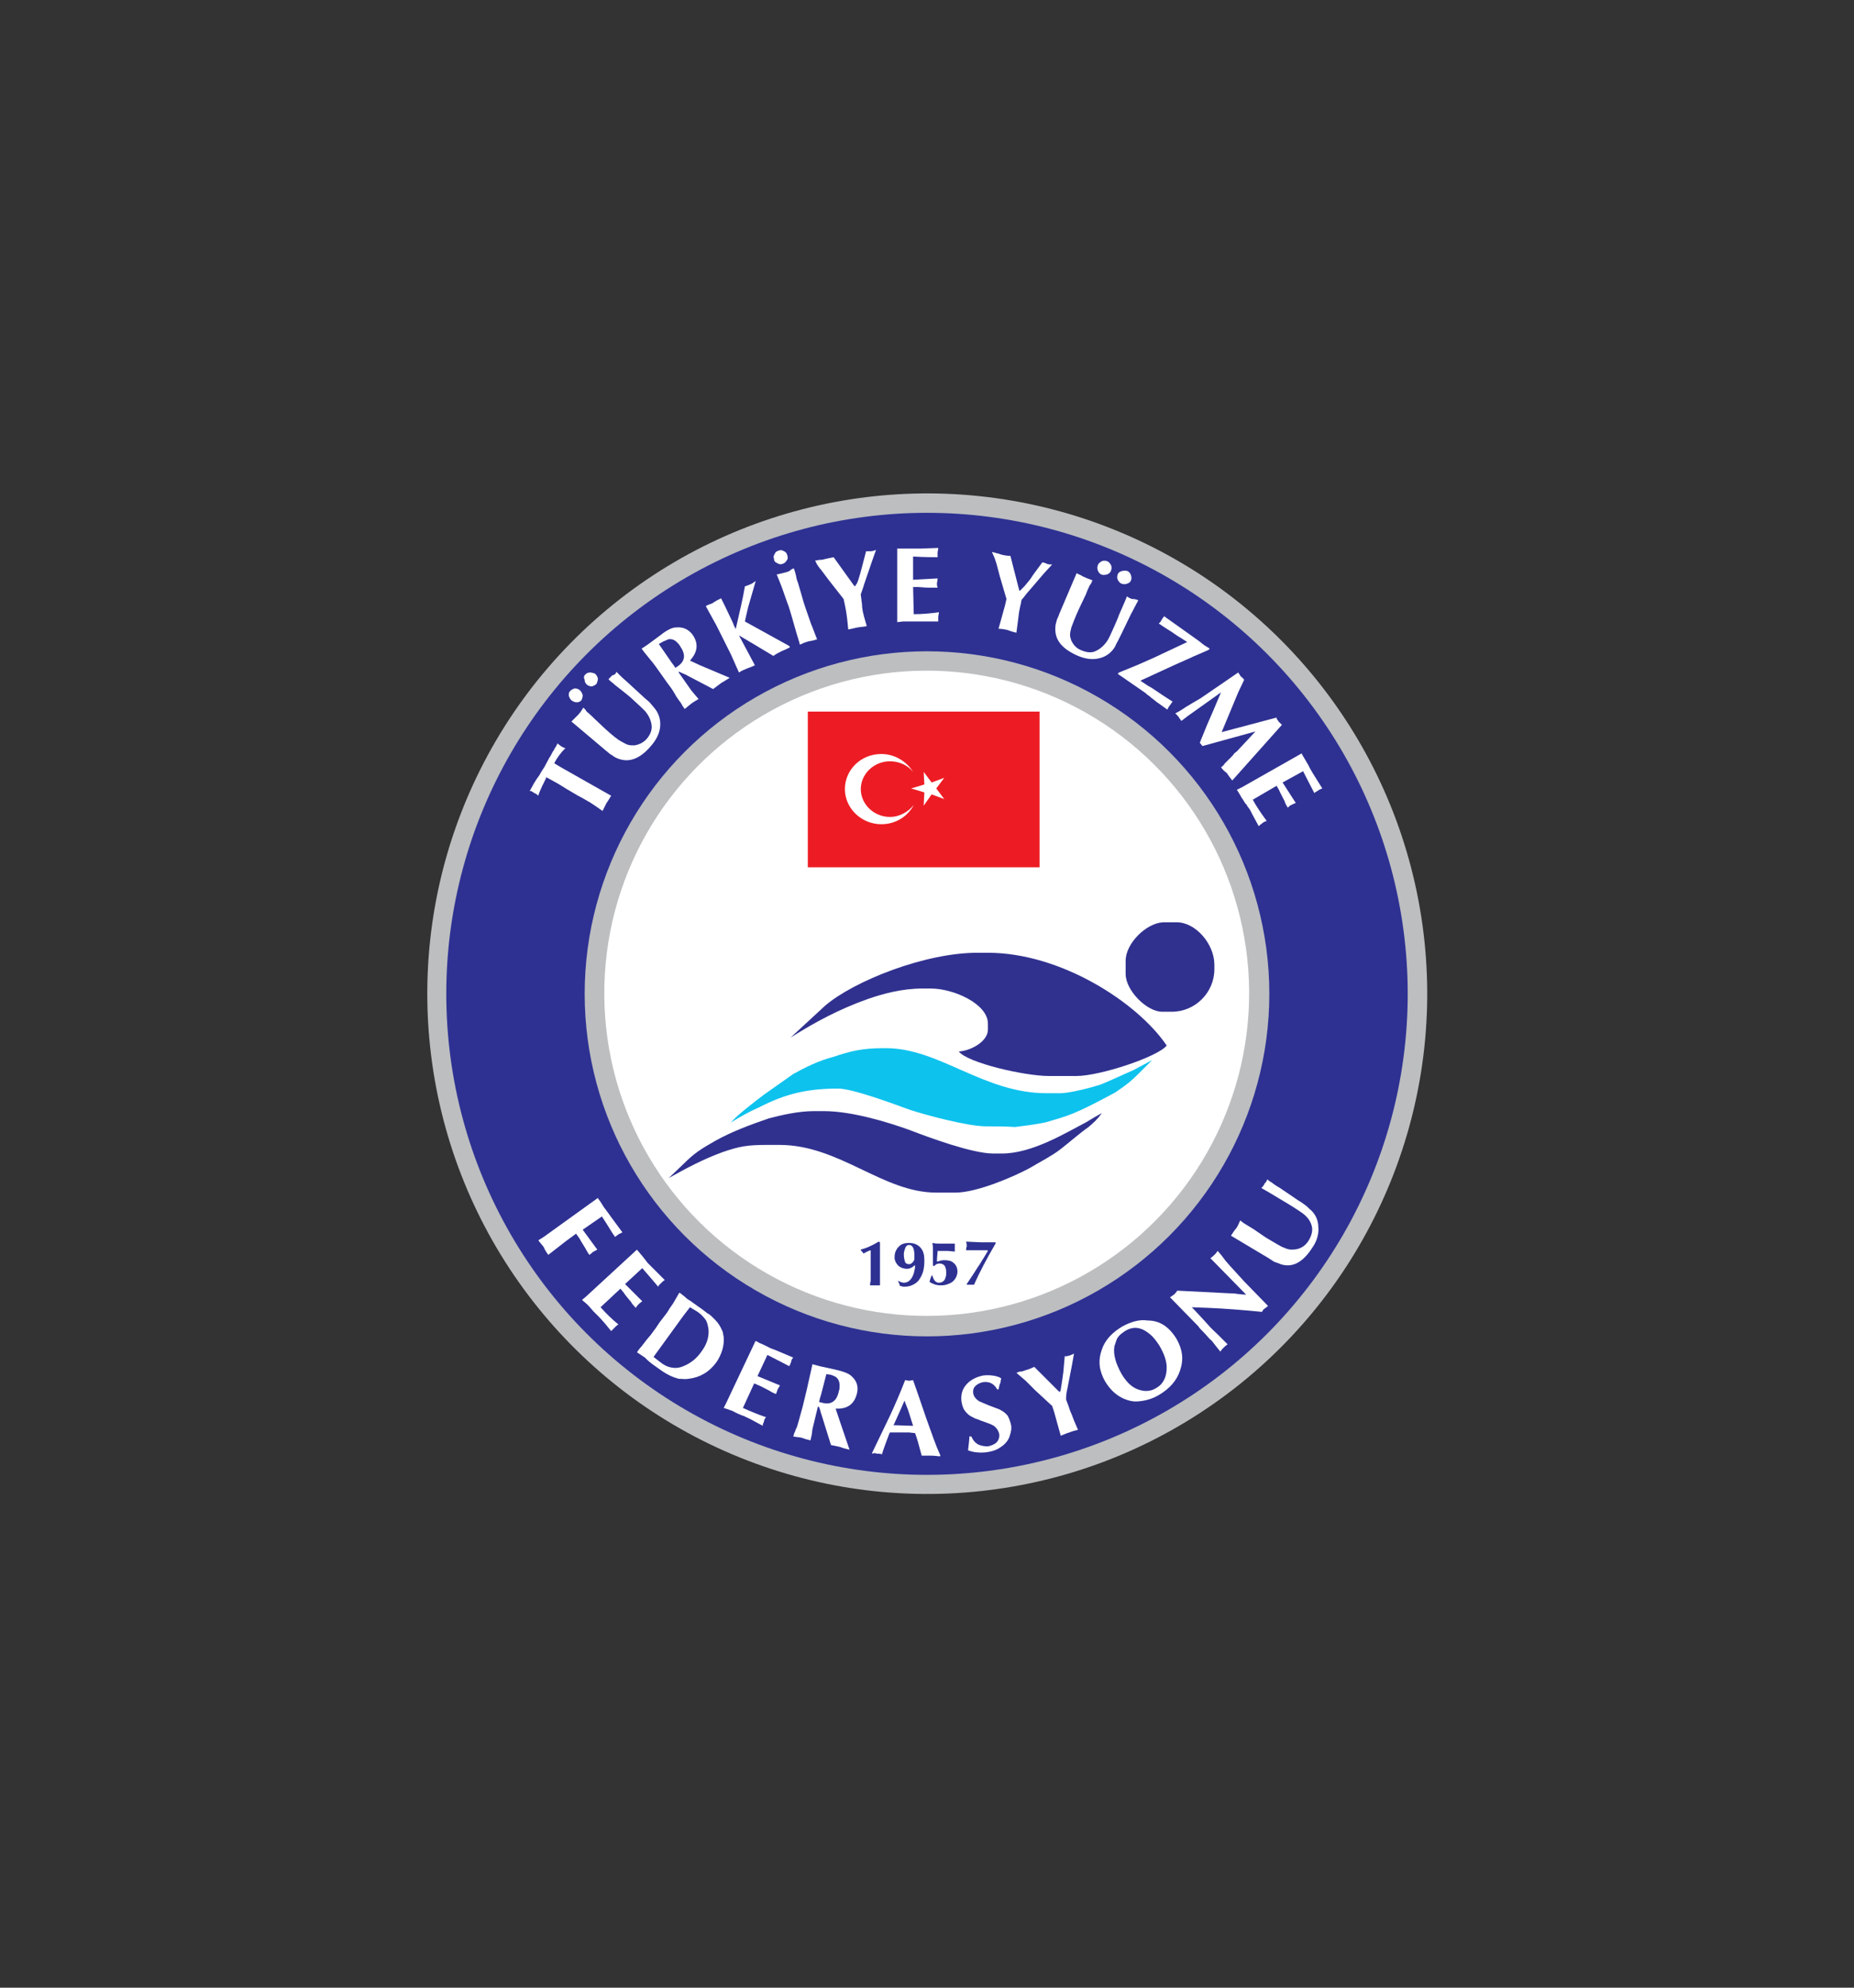 <?xml version="1.0" encoding="utf-8"?>
<!-- Generator: Adobe Illustrator 24.2.0, SVG Export Plug-In . SVG Version: 6.00 Build 0)  -->
<svg version="1.1" id="Layer_1" xmlns="http://www.w3.org/2000/svg" xmlns:xlink="http://www.w3.org/1999/xlink" x="0px" y="0px"
	 viewBox="0 0 280 300" style="enable-background:new 0 0 280 300;" xml:space="preserve">
<rect x="0" y="0" width="280" height="300" fill="#333333" stroke="none"/>
<style type="text/css">
	.st0{fill-rule:evenodd;clip-rule:evenodd;fill:#BCBEC0;}
	.st1{fill-rule:evenodd;clip-rule:evenodd;fill:#2E3192;}
	.st2{fill-rule:evenodd;clip-rule:evenodd;fill:#FFFFFF;}
	.st3{fill-rule:evenodd;clip-rule:evenodd;fill:#30318F;}
	.st4{fill-rule:evenodd;clip-rule:evenodd;fill:#0EC2EE;}
	.st5{fill:#2E3192;}
	.st6{fill:#ED1C24;}
	.st7{fill:#FFFFFF;}
</style>
<g>
	<ellipse transform="matrix(0.988 -0.155 0.155 0.988 -21.531 23.478)" class="st0" cx="140" cy="150" rx="75.5" ry="75.5"/>
	<circle class="st1" cx="140" cy="150" r="72.6"/>
	<circle class="st0" cx="140" cy="150" r="51.7"/>
	<ellipse transform="matrix(0.55 -0.835 0.835 0.55 -62.293 184.316)" class="st2" cx="140" cy="150" rx="48.7" ry="48.7"/>
	<path class="st3" d="M170,145v2c0,2.5,3.2,5.7,5.5,5.7h1.5c3.5,0,6.4-2.9,6.4-6.4v-0.7c0-3.1-2.8-6.4-5.7-6.4h-2
		C173.1,139.3,170,142.4,170,145z"/>
	<path class="st3" d="M124.6,151.8l-5.2,4.8c3.8-2.4,7.4-4.3,11.6-5.8c2.3-0.8,5.2-1.6,8.3-1.6h1.3c3.4,0,8.6,2.3,8.6,5.3v0.9
		c0,1.8-2.6,3.2-4.4,3.3c1.3,1.7,9.9,3.7,13.6,3.7h4.2c3.5,0,12.3-2.9,13.6-4.6c-4.4-6.5-16-14-27-14h-1.3
		C139.8,143.7,128.9,148.1,124.6,151.8z"/>
	<path class="st4" d="M119.8,162.1l-4.4,3.1c-1.2,0.9-4.2,3.2-5,4.2c1.5-0.9,2.7-1.6,4.3-2.3c4.1-2.1,7.4-2.8,11.9-2.8
		c2.2,0,8.6,2.4,10.8,3.2c2.4,0.8,8.8,2.5,11.5,2.5c1.5,0,2.9,0,4.4,0.1c1.5-0.2,2.6-0.3,4.6-0.7c3.4-1,4.2-1.1,10.5-4.5
		c1.8-1.2,2.5-1.8,3.5-2.8c0.7-0.7,1.4-1.4,2.1-2.1l-2.8,1.5c-1.4,0.6-3.5,1.6-5,2.2c-1.2,0.4-4.6,1.3-6.1,1.3h-2
		c-9.6,0-16.2-6.8-24.3-6.8h-0.4c-3.3,0-5.1,0.5-7.5,1.3C123.6,160.1,121.6,161.1,119.8,162.1z"/>
	<path class="st3" d="M108,172.2c-2.1,1.2-3.1,1.8-4.8,3.5l-2.2,2.1c2.7-1.5,5.1-2.8,8.1-3.9c2.6-0.9,3.8-1.1,6.8-1.1h1.8
		c9.1,0,15.6,7.2,23.7,7.2h2.9c3.3,0,9-2.5,11.2-3.7c1.5-0.9,3.3-1.8,4.6-2.8c1.3-1,3-2.5,4.3-3.4c0.8-0.7,1.3-1.1,2-2.1
		c-0.9,0.5-1.6,0.9-2.4,1.4c-3.1,1.6-8.1,4.7-12.7,4.7h-1.3c-3.2,0-9.9-2.5-12.5-3.5c-3.3-1.2-8.8-2.9-13.1-2.9h-1.5
		c-2.3,0-4.9,0.6-6.8,1.1C113.2,169.8,110.5,170.8,108,172.2z"/>
	<path class="st5" d="M131.5,188.7L131.5,188.7c-0.4,0.1-0.7,0.3-1.1,0.5c-0.1-0.2-0.2-0.3-0.4-0.5v-0.1c0.8-0.2,1.7-0.6,2.7-1.2
		l0.2,0.1c0,0.3,0,0.7,0,1.1l0,1.4c0,0.5,0,0.9,0,1.2v0.6c0,0.1,0,0.5,0,1.2c0,0.4,0,0.7,0,1l-0.1,0c-0.1,0-0.2,0-0.3,0l-0.3,0
		c-0.3,0-0.5,0-0.8,0c0-0.4,0.1-0.7,0.1-0.7c0-0.3,0-0.6,0-0.9l0-1.1c0-0.3,0-0.6,0-1V188.7z"/>
	<path class="st5" d="M135.6,193.3L135.6,193.3c0.4,0.2,0.7,0.3,0.9,0.3c0.7,0,1.2-0.5,1.5-1.4c0.1-0.4,0.2-0.8,0.2-1.1V191l-0.1,0
		c-0.3,0.3-0.7,0.5-1.1,0.5c-0.7,0-1.3-0.3-1.6-0.8c-0.2-0.3-0.3-0.6-0.3-0.9c0-0.5,0.1-0.9,0.3-1.2c0.1-0.2,0.2-0.3,0.4-0.5
		c0.4-0.4,0.9-0.5,1.5-0.5c0.8,0,1.4,0.3,1.8,0.8c0.4,0.5,0.5,1.1,0.5,1.9c0,1.1-0.2,2-0.7,2.7c-0.2,0.4-0.6,0.7-1,0.9
		c-0.4,0.2-0.8,0.3-1.3,0.3c-0.2,0-0.4,0-0.5-0.1l-0.1,0c0,0-0.1,0-0.1,0l0-0.1C135.8,193.7,135.7,193.5,135.6,193.3L135.6,193.3z
		 M138.1,189.5c0-1.1-0.3-1.6-0.8-1.6c-0.3,0-0.5,0.2-0.6,0.5c-0.1,0.3-0.2,0.6-0.2,0.9c0,0.5,0.1,0.9,0.2,1.2
		c0.1,0.2,0.3,0.3,0.6,0.3c0.3,0,0.5-0.2,0.7-0.5C138.1,190.2,138.1,189.9,138.1,189.5z"/>
	<path class="st5" d="M140.7,192.5h0.1c0.2,0.7,0.5,1.1,1,1.1c0.5,0,0.9-0.3,1-0.8c0.1-0.2,0.1-0.5,0.1-0.8c0-0.4-0.1-0.7-0.2-0.9
		c-0.2-0.3-0.5-0.4-0.8-0.4c-0.3,0-0.6,0.1-0.8,0.4l-0.2-0.1c0-0.2,0-0.4,0-0.6c0-0.1,0-0.3,0-0.6c0-0.3,0-0.7,0-1.2
		c0-0.3,0-0.7-0.1-0.9l0.1-0.1c0.3,0.1,0.7,0.1,1.2,0.1c0,0,0.3,0,0.6,0c0.2,0,0.5,0,0.8,0l0.7,0l0,0.2l0,0.2l0,0.2
		c0,0.2,0,0.4,0,0.6l-1.1-0.1h-0.5c-0.1,0-0.3,0-0.5,0c-0.3,0-0.4,0-0.5,0c0,0.4-0.1,0.9-0.1,1.6l0.1,0c0.3-0.1,0.6-0.2,1-0.2
		c0.6,0,1.1,0.1,1.4,0.4c0.4,0.3,0.6,0.8,0.6,1.3c0,0.6-0.3,1.2-0.8,1.6c-0.5,0.3-1,0.5-1.7,0.5c-0.7,0-1.2-0.2-1.7-0.5
		C140.4,193.3,140.5,193,140.7,192.5z"/>
	<path class="st5" d="M147.1,193.9L147.1,193.9l-0.3,0l-0.2,0l-0.3,0l-0.3,0l0-0.1l1-1.5l0.7-1.1c0.1-0.1,0.2-0.3,0.4-0.6
		c0.1-0.2,0.3-0.5,0.5-0.8c0.1-0.2,0.3-0.5,0.6-1l-0.1-0.1H148l-1.1,0l-1,0c0-0.3,0.1-0.6,0.1-0.6c0-0.2,0-0.4-0.1-0.7l2.2,0.1h2.2
		l0.1,0.1C149,190,147.9,192.1,147.1,193.9z"/>
	<g>
		<rect x="122" y="107.4" class="st6" width="35" height="23.5"/>
		<path class="st7" d="M134.4,123.3c-2.4,0-4.4-1.9-4.4-4.2c0-2.3,2-4.2,4.4-4.2c1.4,0,2.7,0.6,3.5,1.6c-1-1.6-2.8-2.7-4.8-2.7
			c-3.1,0-5.5,2.4-5.5,5.3c0,2.9,2.5,5.3,5.5,5.3c2.2,0,4-1.2,4.9-2.9C137.2,122.5,135.9,123.3,134.4,123.3z"/>
		<polygon class="st7" points="142.6,120.6 140.7,119.9 139.5,121.6 139.6,119.6 137.6,119 139.6,118.4 139.5,116.5 140.7,118.1 
			142.6,117.4 141.4,119 		"/>
	</g>
	<path class="st7" d="M83.7,115.2l1,0.6l7.6,4.3c-0.2,0.3-0.4,0.7-0.7,1.1l-0.3,0.6l-0.3,0.6l-1-0.7l-0.9-0.6c-0.4-0.2-1-0.6-1.8-1
		l-1.7-1c-0.6-0.4-1-0.6-1.3-0.8c-0.2-0.1-0.5-0.3-0.9-0.5c-0.4-0.2-0.7-0.4-0.9-0.5c0,0.1-0.1,0.3-0.3,0.7
		c-0.1,0.2-0.2,0.4-0.3,0.6l-0.4,0.9c-0.1,0.3-0.2,0.5-0.2,0.6c-0.1-0.1-0.3-0.3-0.6-0.4l-0.3-0.2c-0.1,0-0.1-0.1-0.2-0.1l-0.1,0
		l-0.1,0l0.6-1.1c0.2-0.3,0.4-0.7,0.8-1.2c0.5-0.9,0.8-1.3,0.8-1.3l0.8-1.5c0.1-0.1,0.2-0.3,0.3-0.5c0.1-0.2,0.2-0.4,0.3-0.5
		c0.1-0.2,0.2-0.4,0.4-0.7l0.2-0.4c0.2,0.2,0.4,0.3,0.5,0.4c0.3,0.2,0.5,0.3,0.7,0.3C84.7,113.6,84.1,114.4,83.7,115.2z"/>
	<path class="st7" d="M88.4,101.8c0.2-0.2,0.4-0.3,0.7-0.3c0.3,0,0.6,0.1,0.8,0.2c0.2,0.2,0.3,0.4,0.4,0.7c0,0.3-0.1,0.5-0.2,0.8
		c-0.2,0.2-0.4,0.3-0.7,0.4c-0.3,0-0.6-0.1-0.8-0.3c-0.2-0.2-0.3-0.4-0.3-0.7C88.1,102.2,88.2,102,88.4,101.8L88.4,101.8z
		 M87.8,105.7c-0.2,0.2-0.4,0.3-0.7,0.3c-0.3,0-0.5-0.1-0.8-0.3c-0.2-0.2-0.3-0.4-0.4-0.7c0-0.3,0-0.5,0.2-0.7
		c0.2-0.2,0.4-0.3,0.7-0.4c0.3,0,0.6,0.1,0.8,0.3c0.2,0.2,0.3,0.4,0.4,0.7C88,105.3,87.9,105.5,87.8,105.7L87.8,105.7z M93.1,101.4
		c0.2,0.2,0.4,0.4,0.6,0.6c0.1,0.1,0.4,0.4,1.1,1l2.5,2.3c0.2,0.2,0.5,0.4,0.8,0.7c0.2,0.2,0.4,0.5,0.6,0.7c0.8,0.9,1.1,1.9,1,3
		c-0.1,1-0.6,2-1.4,2.9c-1.7,2-3.4,2.6-5.2,1.8c-0.2-0.1-0.4-0.2-0.8-0.5c-0.1,0-0.4-0.3-0.9-0.7l-5.1-4.3c0.1-0.1,0.3-0.3,0.5-0.5
		c0.2-0.2,0.4-0.4,0.5-0.5c0.3-0.3,0.5-0.6,0.8-1.1c0.1,0.1,0.2,0.2,0.3,0.3c0.1,0.1,0.1,0.2,0.2,0.3c0.5,0.4,0.9,0.8,1.1,1l1.7,1.6
		c1.2,1.1,2,1.7,2.4,1.9c0.4,0.2,0.7,0.4,1,0.5c0.3,0.1,0.6,0.1,1,0.1c0.7-0.1,1.3-0.4,1.8-0.9c0.7-0.8,0.9-1.5,0.8-2.2
		c-0.1-0.7-0.4-1.4-1-2.1c-0.3-0.3-0.8-0.8-1.7-1.6c-0.4-0.4-0.9-0.8-1.4-1.2l-1.4-1.1c-0.4-0.4-0.8-0.6-1-0.9
		c0.2-0.2,0.4-0.4,0.6-0.6C92.8,101.9,93,101.7,93.1,101.4z"/>
	<path class="st7" d="M103.5,101.8c-0.2-0.1-0.5-0.2-0.9-0.4c-0.1,0-0.1,0-0.1,0c0,0,0,0.1,0,0.1l1.9,2.7l0.5,0.6l0.6,0.7
		c-0.3,0.2-0.7,0.4-1.1,0.7c-0.4,0.3-0.7,0.6-1,0.8l-0.2-0.3c-0.1-0.1-0.2-0.3-0.3-0.5c-0.1-0.1-0.1-0.2-0.3-0.4
		c-0.1-0.2-0.4-0.5-0.7-1.1c-0.4-0.7-0.8-1.2-1.1-1.6l-1.7-2.4c-0.2-0.3-0.6-0.8-1.1-1.4c-0.5-0.6-0.9-1.1-1.1-1.4l0.9-0.6l1.9-1.4
		c1-0.8,1.8-1.2,2.4-1.2c1.1-0.1,1.9,0.3,2.5,1.1c0.9,1.3,0.8,2.6-0.4,3.9l1.5,0.7l4.5,1.9c-0.3,0.2-0.8,0.5-1.3,0.8
		c-0.4,0.3-0.8,0.6-1.2,0.9L103.5,101.8L103.5,101.8z M99.5,97.2l1.8,2.6c0.1,0.2,0.4,0.5,0.7,1l0.3-0.2c1.2-0.8,1.3-1.8,0.4-3.1
		c-0.1-0.2-0.3-0.4-0.5-0.6c-0.4-0.4-0.9-0.5-1.3-0.4c-0.2,0.1-0.4,0.2-0.7,0.3L99.5,97.2z"/>
	<path class="st7" d="M111.6,101.5l-1.2-2.7l-2.2-4.4l-1.6-2.9c0.1-0.1,0.3-0.2,0.6-0.3c0.3-0.1,0.5-0.2,0.6-0.3
		c0.3-0.2,0.7-0.4,1.1-0.6c0.2,0.4,0.4,0.8,0.6,1.2l1,2.1c0.1,0.2,0.2,0.4,0.3,0.7c0.1,0.3,0.3,0.5,0.3,0.7c0.6-2.6,1.1-4.7,1.4-6.5
		c0.3-0.1,0.6-0.2,0.8-0.3c0.3-0.1,0.5-0.3,0.8-0.5l0,0.1l-1.1,3.8c-0.1,0.5-0.3,1.2-0.5,2.2l6.7,3.7l0.1,0.2
		c-0.4,0.2-0.8,0.4-1.3,0.6c-0.4,0.2-0.8,0.4-1.2,0.7l-2.5-1.5l-2.7-1.6l2.4,4.5c-0.3,0.2-0.7,0.3-1.2,0.5
		C112.3,101.1,111.9,101.3,111.6,101.5z"/>
	<path class="st7" d="M119.9,85.8c0.1,0.3,0.2,0.6,0.3,1c0.1,0.6,0.2,0.9,0.3,1.1l0.9,3.1l0.3,0.9l0.8,2.3c0.1,0.2,0.2,0.5,0.4,1
		l0.5,1.3c-0.3,0.1-0.7,0.2-1.3,0.3c-0.4,0.1-0.9,0.3-1.3,0.5c-0.1-0.5-0.3-1-0.5-1.7l-0.6-2.1c-0.2-0.7-0.4-1.4-0.6-2l-0.3-0.8
		l-0.7-2c-0.3-0.8-0.6-1.5-0.8-2c0.1,0,0.5-0.1,1.3-0.3c0.1,0,0.3-0.1,0.6-0.2C119.5,85.9,119.8,85.8,119.9,85.8L119.9,85.8z
		 M118.2,85.1c-0.3,0.1-0.5,0.1-0.8-0.1c-0.3-0.1-0.5-0.3-0.5-0.6c-0.1-0.3-0.1-0.5,0.1-0.8c0.1-0.3,0.3-0.4,0.6-0.5
		c0.3-0.1,0.5-0.1,0.8,0.1c0.3,0.1,0.4,0.3,0.5,0.6c0.1,0.3,0.1,0.6-0.1,0.8C118.7,84.8,118.5,85,118.2,85.1z"/>
	<path class="st7" d="M123.1,84.6c0.3,0,0.5-0.1,0.7-0.1c0.2,0,0.4,0,0.7-0.1c0.4-0.1,0.9-0.2,1.4-0.3l2.8,3.9
		c0.2,0.3,0.3,0.4,0.4,0.5l0.1-0.1l0.1-0.2l0.1-0.1l0.2-0.5c0.2-0.6,0.4-1.3,0.6-2.1l0.6-2.3l0.1,0l0.1,0c0.2,0,0.4,0,0.5,0
		c0.3,0,0.5-0.1,0.8-0.2l-0.6,1.7l-1.2,3.5c-0.1,0.4-0.3,0.9-0.5,1.5c0,0.3,0.1,0.6,0.1,0.9c0.1,0.6,0.1,0.9,0.1,1l0.1,0.7l0.2,0.8
		l0.4,1.4c-0.4,0.1-0.8,0.1-1.4,0.2c-0.4,0.1-0.9,0.2-1.4,0.3c-0.1-1.1-0.2-2.3-0.5-3.7l-0.2-0.9l-1.1-1.4l-1.1-1.4l-1.2-1.6
		c-0.2-0.2-0.4-0.5-0.6-0.8L123.1,84.6z"/>
	<path class="st7" d="M135.5,82.8c0.1,0,0.3,0,0.7,0c0.3,0,0.8,0,1.4,0l0.5,0l0.8,0l2.8-0.1c0,0.3-0.1,0.5-0.1,0.7l0,0.5l0,0.2
		c-0.7,0-1.9,0-3.7-0.1l0,3.5l3.7-0.2c0,0.4-0.1,0.6-0.1,0.8c0,0.1,0,0.3,0.1,0.6c-0.3,0-0.7,0-1.1,0c-0.9,0-1.5-0.1-1.8-0.1l-0.8,0
		l0.1,4.1c1.2,0,2.5-0.1,3.8-0.3c0,0.3-0.1,0.5-0.1,0.7l0,0.5l0,0.1l0,0.1l-1.4,0c-0.8,0-1.3,0-1.5,0c-0.1,0-0.3,0-0.5,0
		c-0.3,0-0.4,0-0.5,0l-0.9,0c-0.1,0-0.3,0-0.5,0l-0.9,0.1l0-0.9L135.5,82.8z"/>
	<path class="st7" d="M149.8,83.3c0.3,0.1,0.5,0.1,0.7,0.2c0.2,0,0.4,0.1,0.7,0.2c0.4,0.1,0.9,0.2,1.4,0.2l1.2,4.7
		c0.1,0.3,0.1,0.5,0.2,0.6l0.1-0.1l0.1-0.1l0.1-0.1l0.4-0.4c0.4-0.5,0.9-1,1.3-1.7l1.4-1.9l0.1,0l0.1,0c0.2,0.1,0.4,0.1,0.5,0.2
		c0.3,0.1,0.5,0.1,0.8,0.1l-1.2,1.3l-2.4,2.8c-0.3,0.3-0.6,0.8-1,1.2c-0.1,0.3-0.1,0.6-0.2,0.9c-0.1,0.6-0.2,0.9-0.2,1l-0.1,0.8
		l-0.1,0.8l-0.2,1.5c-0.4-0.1-0.8-0.2-1.3-0.4c-0.4-0.1-0.9-0.2-1.4-0.2c0.3-1,0.6-2.2,1-3.6l0.2-0.9l-0.5-1.7l-0.5-1.7l-0.5-1.9
		c-0.1-0.3-0.2-0.6-0.3-0.9L149.8,83.3z"/>
	<path class="st7" d="M170.3,86.2c0.2,0.1,0.4,0.3,0.5,0.6c0.1,0.3,0.1,0.6,0,0.8c-0.1,0.3-0.3,0.4-0.6,0.5c-0.3,0.1-0.5,0.1-0.8,0
		c-0.3-0.1-0.4-0.3-0.6-0.6c-0.1-0.3-0.1-0.5,0-0.8c0.1-0.3,0.3-0.4,0.6-0.5C169.8,86.1,170,86.1,170.3,86.2L170.3,86.2z
		 M166.3,86.7c-0.2-0.1-0.4-0.3-0.5-0.6c-0.1-0.3-0.1-0.5,0-0.8c0.1-0.3,0.3-0.4,0.6-0.6c0.3-0.1,0.5-0.1,0.8,0
		c0.3,0.1,0.4,0.3,0.6,0.6c0.1,0.3,0.1,0.5,0,0.8c-0.1,0.3-0.3,0.5-0.6,0.6C166.8,86.8,166.5,86.8,166.3,86.7L166.3,86.7z
		 M171.9,90.6c-0.1,0.3-0.3,0.5-0.4,0.8c-0.1,0.1-0.3,0.6-0.7,1.3l-1.5,3.1c-0.1,0.2-0.3,0.6-0.5,1c-0.2,0.3-0.3,0.6-0.4,0.8
		c-0.6,1-1.5,1.6-2.6,1.8c-1,0.2-2.1,0-3.2-0.5c-2.4-1.1-3.4-2.5-3.2-4.4c0-0.2,0.1-0.5,0.2-0.9c0-0.1,0.2-0.4,0.4-1l2.6-6.1
		c0.1,0.1,0.4,0.2,0.6,0.3c0.3,0.2,0.5,0.3,0.6,0.3c0.3,0.2,0.8,0.3,1.2,0.5c-0.1,0.1-0.1,0.3-0.2,0.4c0,0.1-0.1,0.2-0.2,0.3
		c-0.3,0.6-0.5,1.1-0.6,1.4l-1,2.1c-0.7,1.5-1,2.4-1.2,2.9c-0.1,0.4-0.2,0.8-0.2,1.1c0,0.3,0.1,0.6,0.2,0.9c0.3,0.6,0.7,1.1,1.4,1.4
		c0.9,0.4,1.7,0.5,2.4,0.1c0.6-0.3,1.2-0.8,1.7-1.6c0.2-0.3,0.5-1,1-2.1c0.2-0.5,0.5-1.1,0.7-1.7l0.7-1.6c0.2-0.5,0.4-0.9,0.5-1.2
		c0.2,0.2,0.5,0.3,0.7,0.4C171.4,90.4,171.7,90.5,171.9,90.6z"/>
	<path class="st7" d="M168.8,101.7l0.2-0.2l2.7-1.1l2.5-1.1c1.5-0.7,3.2-1.5,5.1-2.4l-1.1-0.7c-0.4-0.2-1-0.7-2-1.3
		c-0.5-0.3-0.9-0.6-1.2-0.8c0.1-0.1,0.3-0.2,0.4-0.5l0.2-0.3c0-0.1,0.1-0.1,0.1-0.1l0.1-0.2l5.2,3.7c0.1,0.1,0.3,0.2,0.5,0.4
		l0.4,0.3l0.8,0.5l-0.2,0.2l-2.3,1c-0.6,0.3-1.6,0.7-2.9,1.3l-5,2.3l0,0.1c0.5,0.3,1,0.7,1.6,1l1.8,1.2c0.6,0.4,1.1,0.7,1.4,0.9
		L177,106l-0.2,0.3l-0.3,0.4l-0.1,0.2l-0.1,0.2l-1.4-1c-0.2-0.1-0.5-0.4-0.9-0.7c-0.1,0-0.2-0.2-0.5-0.4c-0.2-0.1-0.4-0.3-0.5-0.4
		L168.8,101.7z"/>
	<path class="st7" d="M187,101.5l0.2,0.3c0.1,0.1,0.1,0.2,0.2,0.3c0.1,0.1,0.3,0.2,0.5,0.5l-0.9,1.9l-2.5,6l8.3-2.2l0,0.1l0,0.1
		c0.1,0.1,0.2,0.2,0.3,0.4c0.2,0.2,0.4,0.4,0.5,0.5l-7.5,8.4c-0.2-0.3-0.5-0.6-0.8-1.1c-0.4-0.3-0.7-0.6-0.9-0.9
		c0.2-0.1,0.4-0.3,0.6-0.6c0.3-0.3,0.5-0.5,0.6-0.6c0.2-0.2,0.4-0.4,0.6-0.6c0.1-0.2,0.3-0.4,0.6-0.6l2.8-3l-8,2.2l-0.4-0.5l1.1-2.7
		c0.3-0.7,0.6-1.4,1-2.3l1.1-2.6l-5.2,3.7c-0.1,0.1-0.2,0.2-0.4,0.3c-0.1,0.1-0.2,0.2-0.4,0.3c-0.1-0.2-0.3-0.4-0.4-0.6
		c-0.2-0.2-0.3-0.4-0.5-0.5c0.1-0.1,0.3-0.2,0.5-0.3c0.2-0.1,0.5-0.3,1.1-0.7l1-0.6l1.2-0.7L187,101.5z"/>
	<path class="st7" d="M196.6,113.7c0,0.1,0.1,0.3,0.3,0.6c0.2,0.3,0.4,0.7,0.7,1.2l0.2,0.4l0.4,0.7l1.5,2.4
		c-0.3,0.1-0.5,0.2-0.6,0.3l-0.5,0.3l-0.1,0.1c-0.3-0.6-0.9-1.7-1.7-3.3l-3.1,1.7l2,3.1c-0.4,0.1-0.6,0.3-0.7,0.3
		c-0.1,0-0.3,0.2-0.5,0.4c-0.2-0.3-0.4-0.6-0.5-1c-0.4-0.8-0.7-1.3-0.8-1.6l-0.4-0.7l-3.6,2.1c0.6,1.1,1.3,2.1,2.1,3.2
		c-0.3,0.1-0.5,0.2-0.6,0.3l-0.4,0.3l-0.1,0.1l-0.1,0.1l-0.7-1.3c-0.4-0.7-0.6-1.2-0.7-1.3c-0.1-0.1-0.2-0.3-0.3-0.4
		c-0.1-0.2-0.2-0.4-0.3-0.4l-0.5-0.8c-0.1-0.1-0.2-0.3-0.3-0.5l-0.5-0.8l0.8-0.4L196.6,113.7z"/>
	<path class="st7" d="M80.4,186.2 M90.3,180.8c0,0.1,0.2,0.3,0.4,0.6c0.2,0.3,0.4,0.7,0.8,1.2l0.3,0.4l0.5,0.7l1.7,2.3
		c-0.2,0.1-0.4,0.2-0.6,0.3l-0.4,0.3l-0.1,0.1c-0.4-0.5-1-1.6-2-3.1l-2.9,2l2.2,3c-0.3,0.2-0.6,0.3-0.7,0.4
		c-0.1,0.1-0.2,0.2-0.5,0.4c-0.2-0.3-0.4-0.6-0.6-1c-0.5-0.8-0.8-1.3-0.9-1.5l-0.5-0.7l-1.5,1.1l-2.7,2.1c-0.2-0.3-0.5-0.7-0.7-1.2
		c-0.3-0.4-0.6-0.7-0.8-1l0.8-0.5L90.3,180.8z"/>
	<path class="st7" d="M87.2,195.3 M96.2,188.6c0,0.1,0.2,0.2,0.4,0.5c0.2,0.2,0.5,0.6,0.9,1.1l0.3,0.4l0.6,0.6l2,2
		c-0.2,0.1-0.4,0.3-0.5,0.4l-0.4,0.4l-0.1,0.2c-0.4-0.5-1.2-1.4-2.4-2.8l-2.6,2.4l2.6,2.6c-0.3,0.2-0.5,0.4-0.6,0.5
		c-0.1,0.1-0.2,0.2-0.4,0.5c-0.2-0.3-0.5-0.5-0.7-0.9c-0.6-0.7-1-1.2-1.1-1.4l-0.5-0.6l-3,2.8c0.8,0.9,1.7,1.8,2.7,2.6
		c-0.2,0.1-0.4,0.3-0.5,0.4l-0.4,0.4l-0.1,0.1l-0.1,0.1l-0.9-1.1c-0.5-0.6-0.9-1-1-1.1c-0.1-0.1-0.2-0.2-0.4-0.4
		c-0.2-0.2-0.3-0.3-0.4-0.4l-0.6-0.7c-0.1-0.1-0.2-0.2-0.4-0.4l-0.7-0.6l0.7-0.6L96.2,188.6z"/>
	<path class="st7" d="M95,203.3 M102.6,195.1c0.2,0.1,0.4,0.3,0.8,0.6c0.3,0.3,0.6,0.5,0.8,0.6l1.4,1c0.2,0.1,0.4,0.3,0.7,0.5
		c0.4,0.3,0.6,0.5,0.7,0.5c0.3,0.2,0.5,0.4,0.6,0.5c0.1,0.1,0.2,0.2,0.4,0.4c0.5,0.5,0.8,1,1.1,1.7c0.1,0.2,0.1,0.5,0.2,0.9
		c0.1,1.3-0.3,2.6-1.1,3.8c-1.1,1.5-2.5,2.3-4.2,2.5c-0.5,0.1-1,0-1.5,0c-0.8-0.2-1.7-0.6-2.7-1.3c-1-0.7-1.7-1.2-2.1-1.6l-0.3-0.3
		l-0.6-0.4l-0.6-0.4c0.2-0.3,0.4-0.6,0.7-0.9c0.6-0.8,1-1.3,1.1-1.4c0.3-0.3,0.6-0.8,1-1.3l0.6-0.9l1-1.3c0.1-0.1,0.2-0.3,0.4-0.6
		c0.2-0.4,0.6-0.8,0.9-1.4L102.6,195.1L102.6,195.1z M98.7,204.8l0.9,0.7c0.6,0.5,1.2,0.8,1.8,0.9c0.5,0.1,1.1,0.1,1.8-0.2
		c1-0.4,2-1.1,2.8-2.3c0.8-1.1,1.1-2.2,1-3.3c-0.1-0.6-0.2-1.1-0.5-1.5c-0.4-0.5-0.8-0.9-1.3-1.2l-0.5-0.3l-0.5-0.3l-1,1.3
		L98.7,204.8z"/>
	<path class="st7" d="M108.3,212 M114.1,202.4c0.1,0,0.3,0.1,0.6,0.3c0.3,0.1,0.7,0.3,1.3,0.6l0.4,0.2l0.8,0.3l2.6,1.1
		c-0.2,0.2-0.3,0.4-0.3,0.6l-0.2,0.5l-0.1,0.2c-0.6-0.3-1.7-0.9-3.3-1.7l-1.5,3.2l3.4,1.4c-0.2,0.3-0.3,0.5-0.4,0.7
		c0,0.1-0.1,0.3-0.2,0.6c-0.3-0.1-0.7-0.3-1-0.5c-0.8-0.4-1.3-0.7-1.6-0.8l-0.7-0.3l-1.7,3.7c1.1,0.5,2.3,1,3.5,1.4
		c-0.2,0.2-0.3,0.4-0.3,0.6l-0.2,0.5l0,0.1l0,0.1l-1.3-0.7c-0.7-0.4-1.2-0.6-1.4-0.7c-0.1-0.1-0.3-0.1-0.5-0.2
		c-0.3-0.1-0.4-0.2-0.5-0.2l-0.8-0.4c-0.1-0.1-0.3-0.1-0.5-0.2l-0.9-0.3l0.4-0.8L114.1,202.4z"/>
	<path class="st7" d="M118.7,216.4 M124,213.3c-0.1-0.2-0.1-0.5-0.3-0.9c0-0.1-0.1-0.1-0.1-0.1c0,0-0.1,0-0.1,0.1l-0.8,3.3l-0.1,0.8
		l-0.2,0.9c-0.4-0.1-0.8-0.2-1.3-0.4c-0.5-0.1-0.9-0.1-1.3-0.2l0.1-0.3c0-0.1,0.1-0.3,0.2-0.5c0-0.1,0.1-0.3,0.2-0.5
		c0.1-0.2,0.2-0.6,0.4-1.3c0.2-0.8,0.4-1.4,0.5-1.8l0.7-2.9c0.1-0.4,0.2-1,0.4-1.8c0.2-0.8,0.3-1.4,0.4-1.8l1.1,0.3l2.3,0.5
		c1.3,0.3,2.1,0.6,2.5,1c0.8,0.7,1.1,1.6,0.8,2.7c-0.4,1.5-1.4,2.3-3.2,2.2l0.5,1.5l1.6,4.7c-0.4-0.1-0.9-0.2-1.4-0.4
		c-0.4-0.1-0.9-0.2-1.4-0.3L124,213.3L124,213.3z M124.8,207.4l-0.8,3.1c-0.1,0.3-0.2,0.6-0.3,1.1l0.4,0.1c1.4,0.4,2.3-0.2,2.6-1.8
		c0.1-0.2,0.1-0.5,0.1-0.8c0-0.6-0.2-1-0.6-1.3c-0.2-0.1-0.4-0.2-0.7-0.3L124.8,207.4z"/>
	<path class="st7" d="M131.5,219.3 M131.7,219.4l0-0.1l1.3-2.7l1.3-2.7c0.9-1.9,1.7-3.8,2.4-5.6l0.6,0.1l0.6-0.1l0.1,0.3
		c0.3,0.8,0.9,2.6,1.9,5.5c0.8,2.2,1.4,4,2,5.3l0.1,0.2l0,0.2c-0.4,0-0.8-0.1-1.4-0.1c-0.4,0-0.9,0-1.4,0c-0.4-1.5-0.7-2.6-1-3.4
		l-0.9-0.1l-0.9,0l-2,0l-0.1,0.2l-0.6,1.6c-0.2,0.6-0.4,1.1-0.5,1.5c-0.3-0.1-0.5-0.1-0.8-0.1C132.2,219.3,132,219.3,131.7,219.4
		L131.7,219.4z M135,215l-0.1,0.1l3,0.1l-0.6-1.9c-0.2-0.7-0.5-1.3-0.7-1.9C136.2,212.3,135.7,213.5,135,215z"/>
	<path class="st7" d="M145.5,219.5 M150.8,209.7l-0.2,0c-0.5-0.9-1.2-1.2-2.1-1.1c-0.5,0.1-0.9,0.3-1.2,0.6
		c-0.3,0.3-0.4,0.7-0.3,1.2c0.1,0.4,0.4,0.8,0.9,1.1c0.2,0.1,0.7,0.3,1.4,0.6c0.8,0.3,1.3,0.5,1.6,0.6c0.6,0.3,1,0.6,1.3,1
		c0.2,0.4,0.4,0.9,0.5,1.4c0.1,0.5,0,1-0.2,1.6c-0.2,0.7-0.7,1.3-1.5,1.8c-0.6,0.4-1.3,0.6-2.1,0.7c-1,0.1-1.9,0-2.7-0.3
		c0.1-0.9,0.2-1.6,0.2-2.1l0.3,0c0.2,0.5,0.5,0.9,1,1.2c0.4,0.2,0.9,0.3,1.5,0.3c0.5-0.1,1-0.3,1.3-0.6c0.3-0.3,0.5-0.8,0.4-1.3
		c-0.1-0.4-0.3-0.8-0.8-1.2c-0.5-0.3-1.2-0.5-2-0.8c-0.2-0.1-0.5-0.2-0.8-0.3l-0.6-0.3c-0.4-0.2-0.7-0.5-1-0.9
		c-0.3-0.4-0.4-0.9-0.5-1.4c-0.1-1,0.1-1.9,0.9-2.7c0.6-0.6,1.4-1,2.4-1.2c0.9-0.1,1.8,0,2.5,0.3l0.1,0.1l0.1,0
		c0,0.2-0.1,0.4-0.1,0.7C150.9,209,150.9,209.4,150.8,209.7z"/>
	<path class="st7" d="M156.8,217.9 M153.5,207.2c0.2-0.1,0.5-0.2,0.7-0.2c0.2,0,0.4-0.1,0.7-0.2c0.4-0.1,0.9-0.3,1.3-0.5l3.4,3.4
		c0.2,0.2,0.4,0.4,0.5,0.4l0-0.1l0.1-0.2l0-0.1l0.1-0.6c0.1-0.6,0.2-1.3,0.3-2.1l0.2-2.3l0.1,0l0.1,0c0.2,0,0.4-0.1,0.5-0.1
		c0.3-0.1,0.5-0.2,0.7-0.3l-0.3,1.7l-0.7,3.6c-0.1,0.4-0.2,1-0.2,1.6c0.1,0.3,0.2,0.6,0.3,0.8c0.2,0.6,0.3,0.9,0.3,0.9l0.3,0.7
		l0.3,0.8l0.6,1.4c-0.4,0.1-0.8,0.2-1.3,0.4c-0.4,0.1-0.8,0.3-1.3,0.5c-0.3-1-0.6-2.2-1-3.6l-0.3-0.9l-1.3-1.2l-1.3-1.2l-1.4-1.4
		c-0.2-0.2-0.5-0.4-0.7-0.6L153.5,207.2z"/>
	<path class="st7" d="M169.1,213.5 M177.7,202.1c0.9,1.6,1.1,3.1,0.5,4.8c-0.5,1.5-1.6,2.7-3.1,3.6c-1,0.6-2,0.9-3.1,1
		c-0.8,0.1-1.6-0.1-2.3-0.4c-1.1-0.5-2-1.3-2.8-2.6c-0.9-1.6-1.1-3.1-0.5-4.8c0.5-1.5,1.6-2.6,3.1-3.5c1.3-0.7,2.6-1.1,3.8-0.9
		C175.2,199.3,176.6,200.3,177.7,202.1L177.7,202.1z M174.6,209.5c1.1-0.6,1.6-1.7,1.6-3.1c0-1-0.4-2.1-1.1-3.3
		c-0.4-0.6-0.8-1.2-1.4-1.7c-1.3-1.1-2.5-1.3-3.8-0.5c-0.6,0.4-1.1,0.8-1.3,1.4c-0.1,0.3-0.2,0.6-0.3,0.9c-0.2,1.2,0.2,2.6,1.1,4.2
		c0.9,1.5,1.9,2.3,3.2,2.5C173.3,210,174,209.9,174.6,209.5z"/>
	<path class="st7" d="M183.4,204.8 M185.4,202.9L185.4,202.9c-0.3,0.2-0.5,0.4-0.6,0.5c-0.2,0.2-0.3,0.3-0.5,0.6l-0.8-1
		c-0.3-0.4-0.5-0.7-0.8-0.9c-0.2-0.2-0.5-0.6-1.1-1.2c-0.3-0.3-0.5-0.5-0.6-0.7l-4.3-4.4c0.2-0.1,0.4-0.3,0.6-0.4
		c0.2-0.2,0.3-0.3,0.5-0.6l7.9,0.4c0.3,0,0.7,0,1.2,0.1c0.3,0,0.7,0.1,1.3,0.1l-5.4-5.5c0.3-0.2,0.5-0.4,0.6-0.5l0.2-0.2l0.3-0.4
		l0.6,0.7l0.6,0.8l0.7,0.8l2.1,2.3l3.6,3.7l-0.1,0.1c-0.1,0.1-0.3,0.2-0.4,0.3c-0.2,0.1-0.3,0.3-0.4,0.5c-3-0.3-5.7-0.5-8-0.6
		l-2.6-0.1l1.5,1.6l1,1.1c0.4,0.5,0.9,0.9,1.4,1.4L185.4,202.9z"/>
	<path class="st7" d="M194.9,193.6 M191.4,178c0.2,0.2,0.5,0.4,0.7,0.5c0.1,0.1,0.5,0.4,1.2,0.8l2.8,1.9c0.2,0.1,0.5,0.3,0.9,0.6
		c0.3,0.2,0.5,0.4,0.7,0.6c0.9,0.7,1.4,1.7,1.4,2.8c0.1,1-0.2,2.1-0.9,3.1c-1.4,2.2-3,3.1-4.8,2.5c-0.2-0.1-0.5-0.2-0.8-0.3
		c-0.1,0-0.4-0.2-1-0.6l-5.7-3.4c0.1-0.1,0.2-0.3,0.4-0.6c0.2-0.3,0.3-0.4,0.4-0.5c0.2-0.3,0.4-0.7,0.6-1.2c0.1,0.1,0.3,0.2,0.4,0.3
		c0.1,0.1,0.1,0.1,0.3,0.2c0.6,0.4,1,0.6,1.3,0.8l1.9,1.3c1.4,0.8,2.3,1.4,2.7,1.5c0.4,0.2,0.8,0.3,1.1,0.3c0.3,0,0.6,0,1-0.1
		c0.7-0.2,1.2-0.6,1.6-1.2c0.5-0.8,0.7-1.6,0.5-2.3c-0.2-0.7-0.6-1.3-1.4-1.9c-0.3-0.2-1-0.7-2-1.3c-0.5-0.3-1-0.6-1.5-0.9l-1.5-0.9
		c-0.5-0.3-0.9-0.5-1.2-0.7c0.2-0.2,0.4-0.4,0.5-0.7C191.2,178.5,191.3,178.2,191.4,178z"/>
</g>
</svg>
